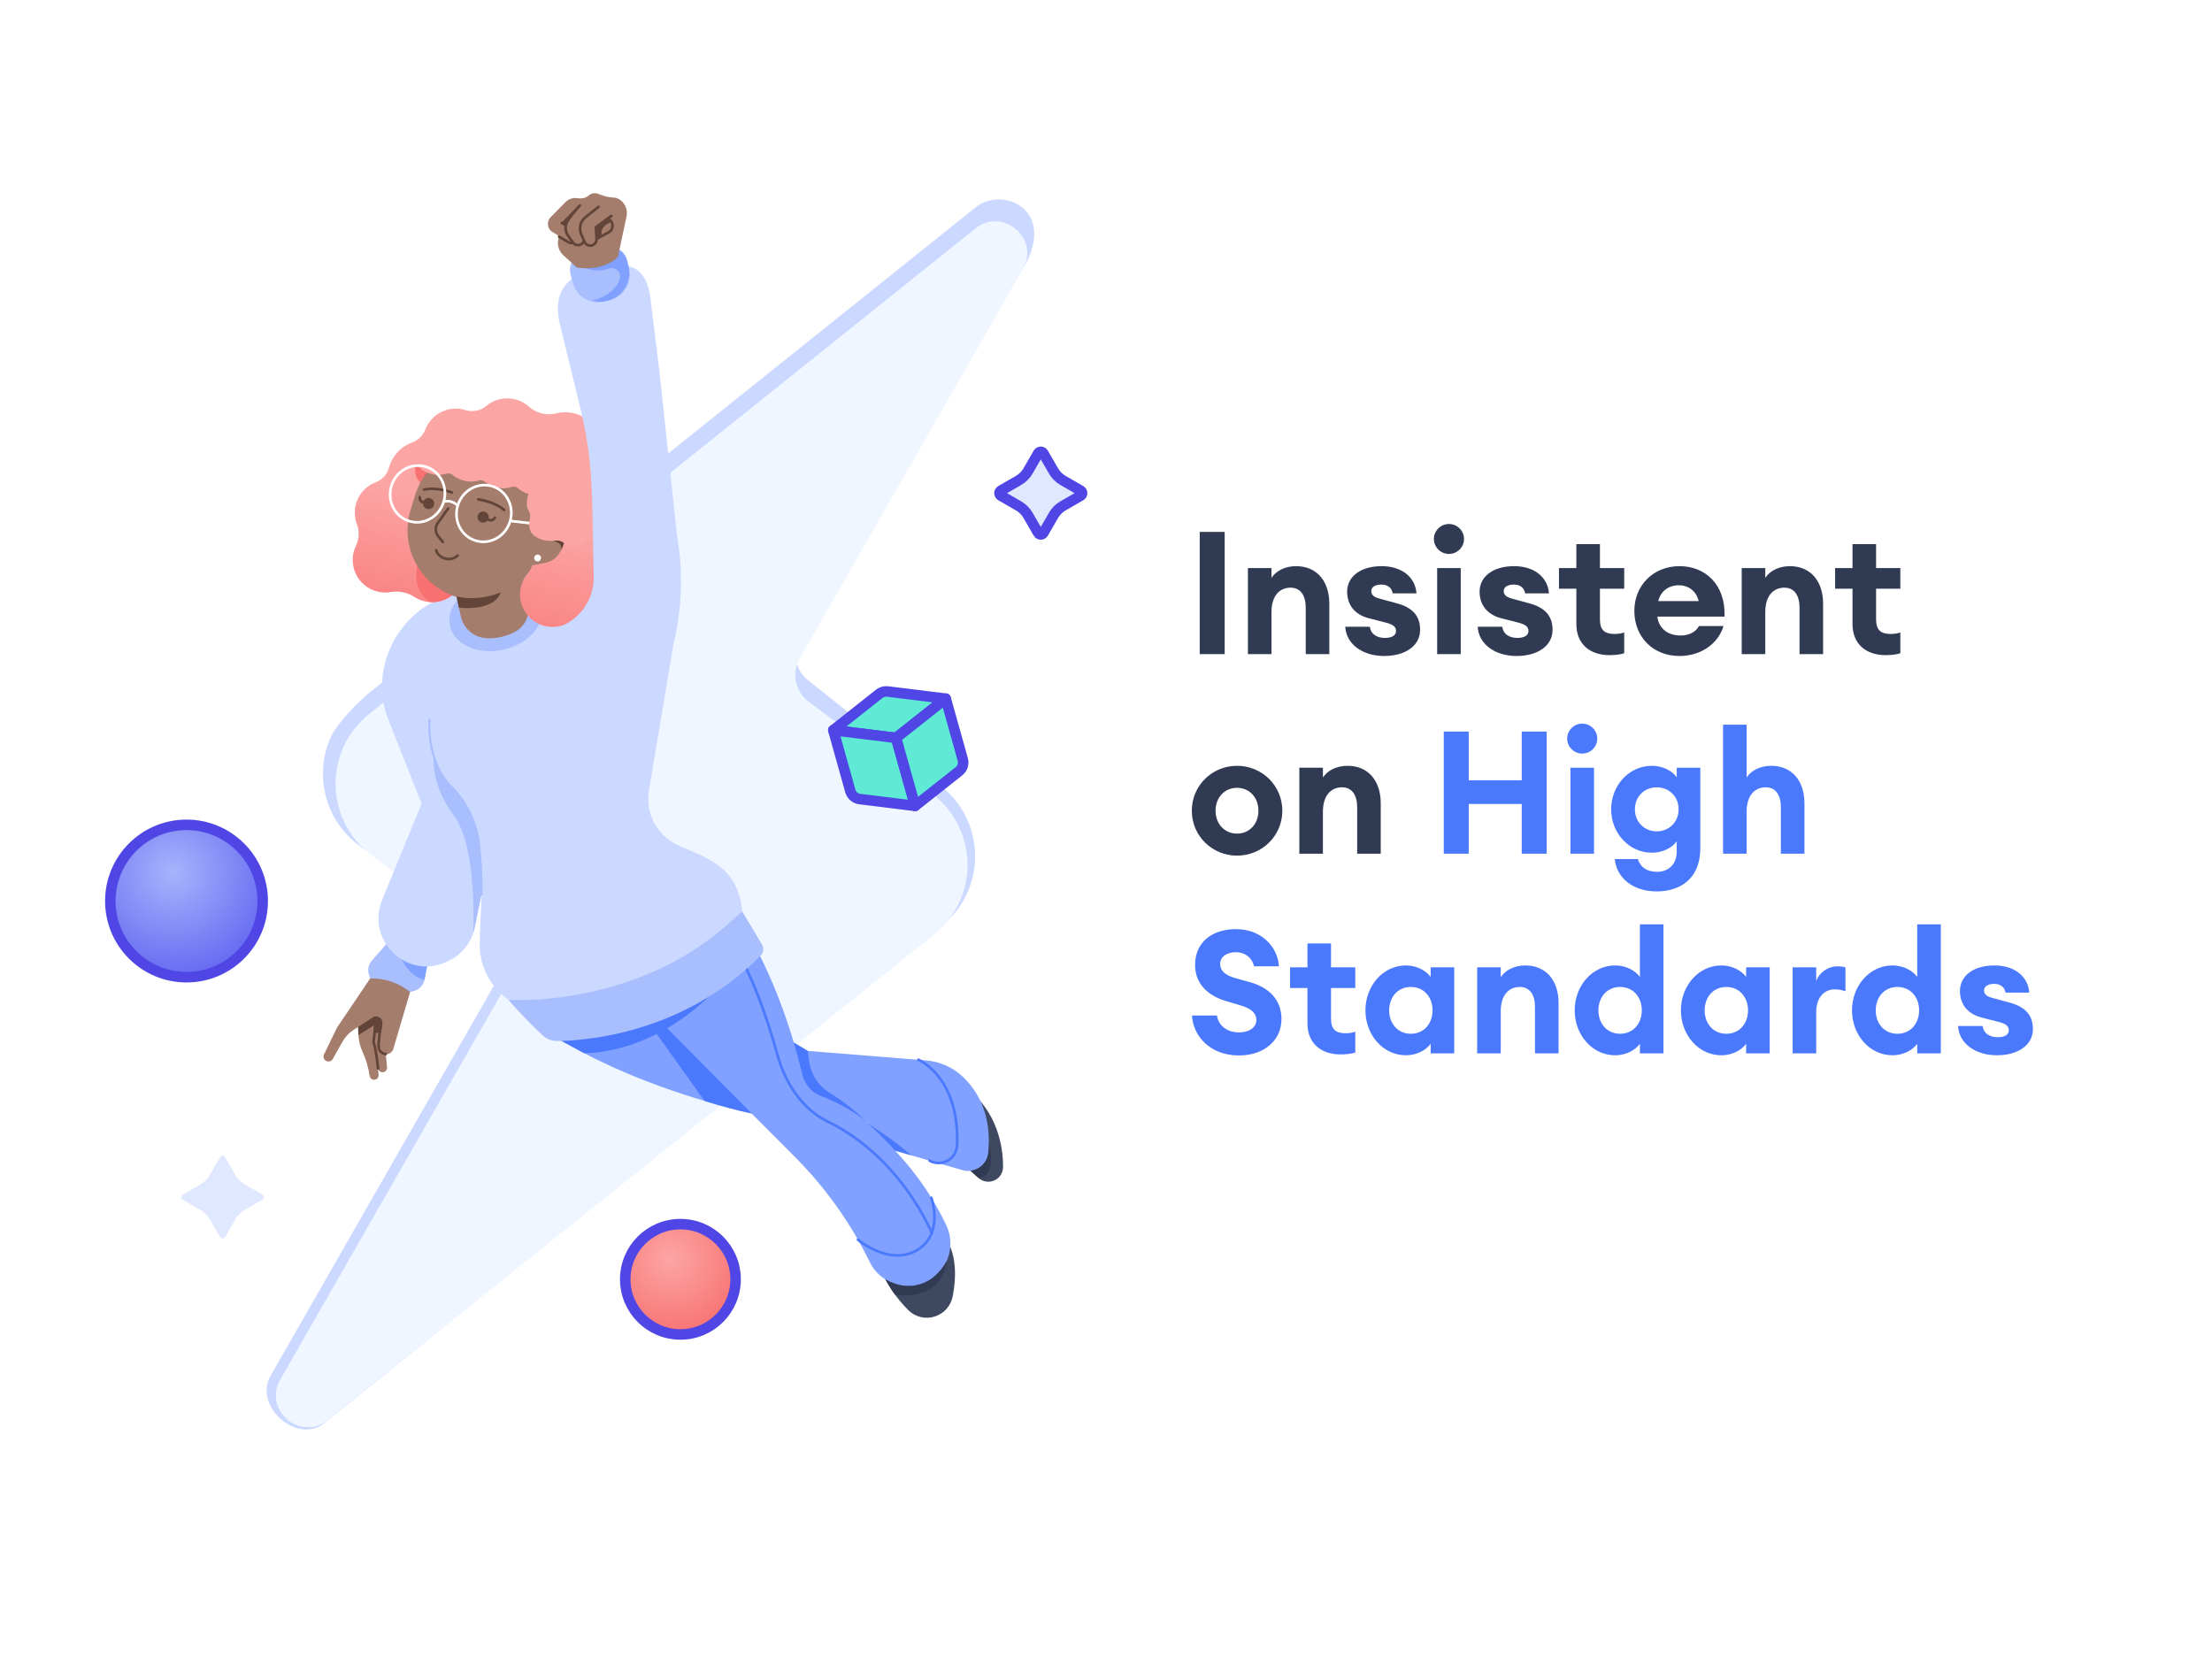 <svg width="842" height="631" viewBox="0 0 842 631" fill="none" xmlns="http://www.w3.org/2000/svg">
<path d="M51.652 425.633L54.627 421.821C56.856 418.966 59.604 416.558 62.726 414.724C72.441 409.019 70.262 394.387 59.306 391.761L45.433 388.434C22.216 382.868 7.433 360.085 11.809 336.615L13.68 326.58C17.634 305.375 36.14 290 57.711 290H68.114C87.105 290 102.5 274.605 102.5 255.614C102.5 252.552 102.091 249.503 101.284 246.55L95.829 226.586C86.002 190.624 102.528 152.67 135.549 135.365L144.54 130.653C162.045 121.479 173.916 104.281 176.286 84.661L177.273 76.493C179.795 55.613 195.439 38.712 216.063 34.587L220.585 33.683C236.392 30.521 252.599 36.81 262.137 49.806C275.619 68.175 301.399 72.221 319.86 58.864L349.037 37.755C374.849 19.08 410.743 23.757 430.907 48.422L433.819 51.984C444.571 65.136 448.14 82.747 443.356 99.047L434.701 128.538C429.354 146.756 443.013 165 462 165H682.157C736.896 165 780.629 210.565 778.384 265.258L776.15 319.677C775.763 329.103 781.512 337.7 790.372 340.941C806.064 346.682 816.5 361.612 816.5 378.321V398.539C816.5 419.228 799.728 436 779.039 436H667.5H493.927C475.606 436 457.912 442.674 444.154 454.774L441.233 457.343C430.087 467.146 422.667 480.497 420.227 495.138L419.684 498.397C416.449 517.805 403.648 534.275 385.638 542.199L363.533 551.925C349.731 557.998 333.563 553.03 325.553 540.254C316.576 525.935 297.64 521.693 283.411 530.813L278.985 533.65C267.653 540.914 253.193 541.164 241.617 534.295L238.588 532.497C224.295 524.016 206.311 524.929 192.95 534.813L184.25 541.25L105.161 604.062C95.567 611.682 82.485 613.212 71.392 608.012C54.994 600.325 48.129 580.653 56.185 564.433L64.121 548.457C73.117 530.345 70.245 508.588 56.856 493.431L53.602 489.748C37.601 471.633 36.781 444.687 51.652 425.633Z" fill="white"/>
<path d="M456.675 249H466.175V202.486H456.675V249ZM475.017 249H483.992V233.015C483.992 226.726 487.137 223.712 491.264 223.712C494.998 223.712 497.029 226.595 497.029 231.312V249H506.004V229.805C506.004 221.288 501.287 215.523 493.36 215.523C489.102 215.523 485.695 217.358 483.992 219.978V216.244H475.017V249ZM540.571 239.763C540.571 234.653 537.885 231.246 531.464 229.608L525.699 228.036C523.734 227.577 521.965 226.857 521.965 225.022C521.965 223.45 523.537 222.533 525.83 222.533C527.796 222.533 529.696 223.385 530.154 225.874H539.195C538.671 219.323 533.168 215.523 525.961 215.523C517.772 215.523 512.793 219.585 512.793 225.219C512.793 230.001 515.414 233.932 521.113 235.373L527.272 236.946C530.154 237.666 531.399 238.518 531.399 240.221C531.399 241.794 529.958 242.842 527.141 242.842C524.258 242.842 521.769 241.466 521.441 238.584H512.073C512.4 245.004 518.427 249.721 526.879 249.721C534.806 249.721 540.571 245.921 540.571 239.763ZM557.275 205.172C557.275 202.028 554.72 199.473 551.51 199.473C548.431 199.473 545.81 202.028 545.81 205.172C545.81 208.317 548.431 210.872 551.51 210.872C554.72 210.872 557.275 208.317 557.275 205.172ZM547.055 249H556.03V216.244H547.055V249ZM590.984 239.763C590.984 234.653 588.298 231.246 581.878 229.608L576.113 228.036C574.148 227.577 572.379 226.857 572.379 225.022C572.379 223.45 573.951 222.533 576.244 222.533C578.21 222.533 580.109 223.385 580.568 225.874H589.609C589.085 219.323 583.582 215.523 576.375 215.523C568.186 215.523 563.207 219.585 563.207 225.219C563.207 230.001 565.828 233.932 571.527 235.373L577.685 236.946C580.568 237.666 581.813 238.518 581.813 240.221C581.813 241.794 580.371 242.842 577.554 242.842C574.672 242.842 572.182 241.466 571.855 238.584H562.487C562.814 245.004 568.841 249.721 577.292 249.721C585.219 249.721 590.984 245.921 590.984 239.763ZM618.254 248.672V240.745C617.206 241.139 616.027 241.335 614.586 241.335C610.721 241.335 609.017 239.763 609.017 235.767V224.105H618.254V216.244H609.017V207.138H600.042V216.244H593.425V224.105H600.042V237.535C600.042 245.528 605.611 249.393 612.555 249.393C615.044 249.393 616.813 249.131 618.254 248.672ZM656.05 238.321H646.682C645.633 240.549 642.882 241.925 639.737 241.925C634.169 241.925 631.286 238.584 630.893 234.718H656.443C656.902 222.402 648.975 215.523 639.344 215.523C629.386 215.523 622.115 222.795 622.115 232.556C622.115 242.514 629.255 249.721 639.279 249.721C647.599 249.721 654.085 244.938 656.05 238.321ZM639.082 222.795C642.161 222.795 645.502 224.433 646.616 228.822H631.221C632.072 225.219 634.955 222.795 639.082 222.795ZM662.981 249H671.956V233.015C671.956 226.726 675.101 223.712 679.228 223.712C682.962 223.712 684.993 226.595 684.993 231.312V249H693.968V229.805C693.968 221.288 689.251 215.523 681.324 215.523C677.066 215.523 673.659 217.358 671.956 219.978V216.244H662.981V249ZM723.368 248.672V240.745C722.32 241.139 721.141 241.335 719.7 241.335C715.835 241.335 714.131 239.763 714.131 235.767V224.105H723.368V216.244H714.131V207.138H705.156V216.244H698.539V224.105H705.156V237.535C705.156 245.528 710.725 249.393 717.669 249.393C720.158 249.393 721.927 249.131 723.368 248.672ZM488.121 308.622C488.121 299.057 480.391 291.523 470.892 291.523C461.392 291.523 453.662 299.057 453.662 308.622C453.662 318.187 461.392 325.721 470.892 325.721C480.391 325.721 488.121 318.187 488.121 308.622ZM462.703 308.622C462.703 303.577 466.175 299.909 470.892 299.909C475.609 299.909 479.015 303.577 479.015 308.622C479.015 313.666 475.609 317.335 470.892 317.335C466.175 317.335 462.703 313.666 462.703 308.622ZM494.594 325H503.569V309.015C503.569 302.726 506.714 299.712 510.841 299.712C514.575 299.712 516.606 302.595 516.606 307.312V325H525.581V305.805C525.581 297.288 520.864 291.523 512.937 291.523C508.679 291.523 505.272 293.358 503.569 295.978V292.244H494.594V325Z" fill="#313A53"/>
<path d="M549.57 325H559.069V306.067H579.247V325H588.746V278.486H579.247V297.026H559.069V278.486H549.57V325ZM608.008 281.172C608.008 278.028 605.453 275.473 602.243 275.473C599.164 275.473 596.544 278.028 596.544 281.172C596.544 284.317 599.164 286.872 602.243 286.872C605.453 286.872 608.008 284.317 608.008 281.172ZM597.788 325H606.764V292.244H597.788V325ZM614.661 327.031C615.317 334.041 621.409 339.347 630.646 339.347C639.163 339.347 647.221 334.827 647.221 322.969V292.244H638.246V295.913C636.543 293.423 632.939 291.523 628.747 291.523C620.23 291.523 613.286 298.861 613.286 308.098C613.286 317.27 620.23 324.607 628.747 324.607C632.939 324.607 636.543 322.707 638.246 320.283V324.148C638.246 329.324 634.774 331.879 630.843 331.879C627.109 331.879 624.554 330.372 623.44 327.031H614.661ZM638.967 308.098C638.967 313.077 635.167 316.483 630.646 316.483C626.126 316.483 622.326 313.077 622.326 308.098C622.326 303.053 626.126 299.712 630.646 299.712C635.167 299.712 638.967 303.053 638.967 308.098ZM655.879 325H664.855V309.015C664.855 302.726 667.999 299.712 672.127 299.712C675.861 299.712 677.892 302.595 677.892 307.312V325H686.867V305.805C686.867 297.288 682.15 291.523 674.223 291.523C669.965 291.523 666.558 293.358 664.855 295.978V275.866H655.879V325ZM453.727 386.587C454.12 394.252 460.475 401.786 471.612 401.786C481.374 401.786 487.794 395.89 487.794 387.963C487.794 380.757 483.273 375.974 475.74 373.878L470.302 372.371C466.502 371.257 464.406 369.685 464.471 366.803C464.537 364.051 467.157 362.479 470.499 362.479C473.25 362.479 476.329 363.92 477.377 367.851H486.811C486.484 360.906 480.522 353.7 470.499 353.7C461.196 353.7 454.841 358.876 454.907 367.458C454.972 374.533 459.755 379.119 467.092 381.215L472.005 382.657C476.46 383.901 478.229 385.801 478.229 388.291C478.229 391.239 475.412 393.007 471.612 393.007C467.485 393.007 463.882 390.78 463.227 386.587H453.727ZM515.891 400.672V392.745C514.843 393.139 513.664 393.335 512.223 393.335C508.358 393.335 506.654 391.763 506.654 387.767V376.105H515.891V368.244H506.654V359.138H497.679V368.244H491.062V376.105H497.679V389.535C497.679 397.528 503.248 401.393 510.192 401.393C512.681 401.393 514.45 401.131 515.891 400.672ZM519.752 384.622C519.752 393.925 526.434 401.721 535.147 401.721C539.667 401.721 543.139 399.428 544.581 397.331V401H553.556V368.244H544.581V371.913C543.139 369.816 539.667 367.523 535.147 367.523C526.434 367.523 519.752 375.319 519.752 384.622ZM545.301 384.622C545.301 389.732 541.96 393.532 537.047 393.532C532.133 393.532 528.792 389.732 528.792 384.622C528.792 379.512 532.133 375.712 537.047 375.712C541.96 375.712 545.301 379.512 545.301 384.622ZM562.281 401H571.257V385.015C571.257 378.726 574.401 375.712 578.528 375.712C582.263 375.712 584.293 378.595 584.293 383.312V401H593.269V381.805C593.269 373.288 588.552 367.523 580.625 367.523C576.366 367.523 572.96 369.358 571.257 371.978V368.244H562.281V401ZM599.403 384.622C599.403 393.925 606.085 401.721 614.798 401.721C619.318 401.721 622.791 399.428 624.232 397.331V401H633.207V351.866H624.232V371.913C622.791 369.816 619.318 367.523 614.798 367.523C606.085 367.523 599.403 375.319 599.403 384.622ZM624.953 384.622C624.953 389.732 621.611 393.532 616.698 393.532C611.785 393.532 608.443 389.732 608.443 384.622C608.443 379.512 611.785 375.712 616.698 375.712C621.611 375.712 624.953 379.512 624.953 384.622ZM639.836 384.622C639.836 393.925 646.518 401.721 655.232 401.721C659.752 401.721 663.224 399.428 664.665 397.331V401H673.64V368.244H664.665V371.913C663.224 369.816 659.752 367.523 655.232 367.523C646.518 367.523 639.836 375.319 639.836 384.622ZM665.386 384.622C665.386 389.732 662.045 393.532 657.131 393.532C652.218 393.532 648.877 389.732 648.877 384.622C648.877 379.512 652.218 375.712 657.131 375.712C662.045 375.712 665.386 379.512 665.386 384.622ZM682.366 401H691.341V385.343C691.341 379.971 694.158 376.629 698.416 376.629C699.858 376.629 701.102 376.891 702.478 377.35V368.244C701.364 367.916 700.382 367.851 699.465 367.851C695.796 367.851 692.455 370.275 691.341 373.485V368.244H682.366V401ZM704.965 384.622C704.965 393.925 711.647 401.721 720.36 401.721C724.88 401.721 728.352 399.428 729.794 397.331V401H738.769V351.866H729.794V371.913C728.352 369.816 724.88 367.523 720.36 367.523C711.647 367.523 704.965 375.319 704.965 384.622ZM730.514 384.622C730.514 389.732 727.173 393.532 722.26 393.532C717.346 393.532 714.005 389.732 714.005 384.622C714.005 379.512 717.346 375.712 722.26 375.712C727.173 375.712 730.514 379.512 730.514 384.622ZM773.83 391.763C773.83 386.653 771.144 383.246 764.724 381.608L758.959 380.036C756.994 379.577 755.225 378.857 755.225 377.022C755.225 375.45 756.797 374.533 759.09 374.533C761.055 374.533 762.955 375.385 763.414 377.874H772.455C771.93 371.323 766.427 367.523 759.221 367.523C751.032 367.523 746.053 371.585 746.053 377.219C746.053 382.001 748.674 385.932 754.373 387.373L760.531 388.946C763.414 389.666 764.659 390.518 764.659 392.221C764.659 393.794 763.217 394.842 760.4 394.842C757.518 394.842 755.028 393.466 754.701 390.584H745.332C745.66 397.004 751.687 401.721 760.138 401.721C768.065 401.721 773.83 397.921 773.83 391.763Z" fill="#4B79FE"/>
<g filter="url(#filter0_i_234_423)">
<path d="M191.633 368.875L103 523.715C96.366 535.333 113.113 550.051 123.5 541.715L358.451 352.455C362.502 349.21 365.754 345.079 367.959 340.38C370.164 335.682 371.263 330.541 371.171 325.351C371.079 320.162 369.799 315.063 367.429 310.445C365.059 305.828 361.663 301.815 357.5 298.715L307.833 259.131C305.35 257.283 303.631 254.589 303 251.56C302.368 248.53 302.868 245.374 304.406 242.688L390 101.215C402 79.715 381.715 70.648 371.293 78.99L140.46 263.828C136.409 267.074 128.352 275.415 126.146 280.114C123.94 284.812 122.84 289.954 122.931 295.144C123.022 300.334 124.301 305.434 126.67 310.052C129.039 314.671 132.435 318.685 136.597 321.787L160 339.215L188 312.715C190.484 314.562 192.411 356.973 193.042 360.003C193.674 363.033 193.173 366.189 191.633 368.875Z" fill="#CBD8FF"/>
</g>
<g filter="url(#filter1_i_234_423)">
<path d="M191.633 376.875L106.703 525.136C100.069 536.754 114.358 548.918 124.745 540.582L355.579 355.735C359.63 352.49 362.882 348.359 365.087 343.66C367.293 338.962 368.391 333.821 368.299 328.631C368.208 323.442 366.928 318.343 364.558 313.725C362.188 309.107 358.791 305.095 354.628 301.995L307.833 267.131C305.35 265.283 303.631 262.589 303 259.56C302.368 256.53 302.868 253.374 304.406 250.689L389.336 102.427C395.975 90.852 381.715 78.648 371.293 86.99L140.46 271.828C136.409 275.074 133.156 279.205 130.95 283.903C128.744 288.602 127.644 293.744 127.735 298.934C127.826 304.124 129.105 309.224 131.475 313.842C133.844 318.461 137.239 322.475 141.402 325.576L164.804 343.005L188 320.715C190.484 322.562 192.411 364.973 193.042 368.003C193.674 371.033 193.173 374.189 191.633 376.875Z" fill="#EFF6FF"/>
</g>
<path d="M136.321 390.922L136.447 394.028C136.55 396.315 137.113 398.557 138.102 400.621C139.386 403.469 140.261 406.482 140.703 409.574C140.742 409.829 140.836 410.072 140.981 410.285C141.125 410.498 141.316 410.676 141.538 410.807C141.76 410.937 142.009 411.015 142.266 411.037C142.522 411.058 142.781 411.022 143.021 410.931C143.367 410.799 143.661 410.558 143.859 410.246C144.058 409.933 144.15 409.565 144.122 409.196C143.933 406.607 143.377 400.653 142.191 396.684L143.202 385.272L136.321 390.922Z" fill="#A47D6C"/>
<path d="M139.534 388.063L139.66 391.169C139.763 393.455 140.326 395.698 141.315 397.762C142.599 400.609 143.474 403.623 143.916 406.715C143.954 406.969 144.049 407.211 144.193 407.424C144.337 407.636 144.526 407.814 144.748 407.944C144.969 408.074 145.217 408.154 145.473 408.176C145.729 408.198 145.986 408.163 146.227 408.073C146.574 407.941 146.869 407.701 147.068 407.388C147.268 407.075 147.361 406.707 147.335 406.337C147.138 403.75 146.589 397.794 145.405 393.832L146.408 382.422L139.534 388.063Z" fill="#A47D6C"/>
<path d="M140.923 372.452L128.434 390.973C128.312 391.157 128.202 391.35 128.104 391.548L123.336 401.382C123.227 401.607 123.164 401.852 123.151 402.102C123.137 402.352 123.173 402.602 123.257 402.838C123.34 403.073 123.469 403.29 123.637 403.476C123.804 403.662 124.007 403.813 124.233 403.92C124.667 404.122 125.162 404.153 125.617 404.006C126.073 403.859 126.456 403.545 126.69 403.128L130.362 396.547C131.415 394.664 132.923 393.076 134.75 391.929L142.115 387.292C142.412 387.101 142.756 386.998 143.109 386.995C143.461 386.992 143.807 387.089 144.107 387.275C144.407 387.46 144.648 387.727 144.802 388.043C144.957 388.36 145.018 388.714 144.98 389.065L144.181 398.224C144.144 398.652 144.205 399.083 144.359 399.484C144.513 399.885 144.755 400.247 145.069 400.541C145.382 400.835 145.758 401.054 146.168 401.181C146.579 401.309 147.013 401.342 147.438 401.278C147.969 401.194 148.466 400.961 148.87 400.607C149.275 400.252 149.572 399.791 149.726 399.276L156.109 377.643L154.079 371.348L140.923 372.452Z" fill="#A47D6C"/>
<path d="M149.355 356.767L141.545 365.666C140.91 366.38 140.474 367.249 140.28 368.185C140.086 369.12 140.141 370.091 140.438 370.999L140.932 372.49C146.438 372.313 151.823 374.136 156.089 377.624L157.6 377.222C158.593 376.961 159.493 376.426 160.196 375.677C160.9 374.928 161.378 373.997 161.576 372.989L162.655 367.566L149.355 356.767Z" fill="#A9BEFD"/>
<path d="M162.613 367.559C157.889 366.621 153.729 363.85 151.043 359.852C151.043 359.852 152.982 370.788 161.541 373.013L162.613 367.559Z" fill="#80A1FF"/>
<path d="M136.321 390.922L142.056 387.201C143.525 386.241 145.834 387.663 145.565 389.401L145.02 392.909L142.555 393.335L142.751 390.095L136.415 394.027L136.321 390.922Z" fill="#624439"/>
<path d="M143.916 406.715C143.916 406.715 143.144 399.113 142.171 396.704C142.583 394.014 142.791 391.296 142.795 388.574" stroke="#624439" stroke-miterlimit="10" stroke-linecap="round"/>
<path d="M146.828 401.267C146.828 401.267 144.509 401.046 144.185 398.934C143.86 396.823 145.019 390.231 145.019 390.231" stroke="#624439" stroke-miterlimit="10" stroke-linecap="round"/>
<path d="M367.999 444.401L372.445 448.402C373.251 449.131 374.251 449.61 375.325 449.781C376.398 449.951 377.497 449.806 378.49 449.364C379.482 448.921 380.324 448.2 380.914 447.287C381.504 446.375 381.816 445.31 381.813 444.224C381.805 435.616 379.428 423.737 368.557 414.543L367.999 444.401Z" fill="#3F4861"/>
<path d="M200.289 362.367L199.723 386.95C218.268 400.577 251.277 418.066 306.48 428.137L366.364 445.445C367.438 445.758 368.567 445.833 369.673 445.663C370.779 445.494 371.835 445.084 372.765 444.464C373.696 443.843 374.48 443.027 375.062 442.071C375.644 441.115 376.01 440.044 376.134 438.932C376.98 430.906 376.129 418.949 366.431 409.819C362.597 406.239 357.659 404.071 352.428 403.674L307.466 400.057L231.703 355.039L200.289 362.367Z" fill="#80A1FF"/>
<path d="M334.515 481.66C337.091 488.126 340.967 493.995 345.904 498.902C347.204 500.133 348.811 500.993 350.556 501.392C352.302 501.791 354.122 501.715 355.829 501.173C357.535 500.63 359.064 499.639 360.258 498.305C361.452 496.971 362.266 495.341 362.617 493.585C364.263 485.232 364.348 474.63 357.091 467.86L334.515 481.66Z" fill="#3F4861"/>
<path d="M267.847 333.227C267.847 333.227 291.807 353.282 305.413 408.89C305.918 410.941 306.867 412.856 308.193 414.5C309.518 416.144 311.188 417.478 313.086 418.407C316.381 420.03 320.25 421.935 322.556 423.159C326.311 425.129 347.086 438.717 360.29 466.586C361.203 468.549 361.711 470.675 361.785 472.837C361.858 475 361.495 477.156 360.718 479.175C359.94 481.195 358.764 483.038 357.26 484.593C355.755 486.148 353.952 487.385 351.959 488.228C348.145 489.856 343.852 489.957 339.966 488.509C336.079 487.062 332.898 484.177 331.078 480.451C323.843 465.611 314.204 452.071 302.549 440.378L222.566 360.127" fill="#80A1FF"/>
<path d="M340.675 492.857C340.675 492.857 357.856 496.35 360.336 480.021C360.336 480.021 352.801 495.567 337.034 487.049C338.113 489.066 339.33 491.007 340.675 492.857Z" fill="#313A53"/>
<path d="M372.442 448.387C372.442 448.387 379.676 448.863 376.387 434.816C376.387 434.816 378.139 444.09 369.468 445.711L372.442 448.387Z" fill="#313A53"/>
<path d="M326.587 471.927C326.587 471.927 338.48 482.065 348.992 475.95C359.504 469.835 354.521 455.975 354.521 455.975" stroke="#4B79FE" stroke-miterlimit="10" stroke-linecap="round"/>
<path d="M349.593 403.429C349.593 403.429 365.323 409.869 364.304 436.006C364.252 437.209 363.892 438.377 363.258 439.4C362.624 440.424 361.739 441.267 360.686 441.85C359.633 442.432 358.448 442.735 357.244 442.729C356.041 442.722 354.859 442.407 353.813 441.813V441.813" stroke="#4B79FE" stroke-miterlimit="10" stroke-linecap="round"/>
<path d="M222.299 400.881C222.299 400.881 247.175 402.199 271.723 377.585L208.279 393.341C208.279 393.341 217.23 398.166 222.299 400.881Z" fill="#4B79FE"/>
<path d="M268.13 419.032L234.228 371.515L286.13 423.897C280.445 422.681 274.829 421.194 269.282 419.437L268.13 419.032Z" fill="#4B79FE"/>
<path d="M307.466 400.057L307.967 403.816C308.295 406.35 309.191 408.778 310.588 410.917C311.985 413.056 313.847 414.853 316.035 416.172C320.962 419.172 325.504 422.763 329.56 426.866C329.56 426.866 323.576 421.425 312.509 417.229C310.773 416.569 309.225 415.494 308 414.097C306.776 412.701 305.912 411.026 305.485 409.218L302.186 396.884L307.466 400.057Z" fill="#4B79FE"/>
<path d="M354.68 469.337C354.68 469.337 343.115 440.63 315.051 426.938C305.154 422.096 298.838 412.091 295.899 401.446C292.017 387.537 285.974 369.519 277.814 357.911" stroke="#4B79FE" stroke-miterlimit="10" stroke-linecap="round"/>
<path d="M193.57 380.659C197.686 385.432 202.066 389.971 206.688 394.255C208.151 395.584 210.063 396.31 212.039 396.285C222.889 396.187 260.017 393.537 289.496 363.826C290.051 363.273 290.407 362.551 290.506 361.774C290.606 360.997 290.444 360.209 290.046 359.534L282.499 346.928L193.57 380.659Z" fill="#A9BEFD"/>
<path d="M165.173 228.959C149.088 237.265 141.1 256.962 147.781 273.802L160.473 305.956L145.456 342.598C139.244 357.759 154.628 372.946 169.612 366.335L170.419 365.967C173.048 364.768 175.356 362.965 177.155 360.704C178.954 358.443 180.192 355.788 180.77 352.957L183.297 340.511L182.596 358.506C182.426 362.824 183.345 367.115 185.268 370.985C187.191 374.855 190.056 378.18 193.6 380.653C193.6 380.653 239.94 383.698 275.466 353.195L282.55 346.941C280.809 330.43 270.643 327.213 258.468 321.933C254.423 320.194 251.092 317.13 249.02 313.245C246.949 309.36 246.262 304.886 247.073 300.559L256.343 245.274C256.343 245.274 186.257 204.99 165.173 228.959Z" fill="#CBD8FF"/>
<path d="M191.519 247.343C201.135 245.244 207.671 237.769 206.117 230.648C204.563 223.526 195.507 219.454 185.891 221.552C176.274 223.651 169.738 231.125 171.292 238.247C172.847 245.369 181.902 249.441 191.519 247.343Z" fill="#A9BEFD"/>
<path d="M173.704 226.842L175.384 234.541C175.871 236.851 177.113 238.934 178.916 240.46C180.718 241.986 182.977 242.869 185.336 242.968C189.124 243.111 192.881 242.231 196.211 240.419C198.063 239.37 199.528 237.752 200.387 235.805C201.247 233.858 201.455 231.685 200.982 229.61L198.917 220.148L173.704 226.842Z" fill="#A47D6C"/>
<path d="M200.95 218.178C199.137 220.278 198.082 222.926 197.952 225.697C197.823 228.468 198.627 231.202 200.235 233.462C201.844 235.722 204.164 237.377 206.825 238.163C209.485 238.948 212.332 238.818 214.91 237.793C216.546 237.139 218.338 236.981 220.063 237.338C221.789 237.695 223.371 238.551 224.613 239.801C226.424 241.622 228.757 242.836 231.288 243.273C233.82 243.711 236.424 243.352 238.742 242.245C241.06 241.137 242.977 239.337 244.228 237.093C245.478 234.849 246 232.272 245.722 229.719C245.498 228.038 245.669 226.329 246.219 224.726C246.77 223.123 247.685 221.67 248.894 220.481C250.095 219.344 251.057 217.978 251.721 216.463C252.386 214.948 252.74 213.316 252.764 211.662C252.788 210.008 252.48 208.366 251.858 206.833C251.237 205.3 250.315 203.907 249.146 202.736C247.944 201.574 247.095 200.096 246.695 198.472C246.296 196.848 246.362 195.145 246.887 193.557C246.937 193.418 246.981 193.289 247.017 193.161C248.097 189.6 247.746 185.758 246.04 182.452C244.333 179.145 241.405 176.634 237.876 175.452C237.395 175.301 236.906 175.176 236.411 175.076C236.411 175.076 236.158 175.011 235.718 174.939C234.051 174.655 232.506 173.879 231.284 172.71C230.061 171.54 229.217 170.032 228.859 168.379C228.514 166.331 227.706 164.39 226.495 162.703C225.285 161.017 223.705 159.629 221.875 158.648C218.747 156.951 215.094 156.498 211.646 157.379C209.817 157.815 207.909 157.798 206.088 157.327C204.267 156.856 202.589 155.947 201.201 154.678C198.977 152.741 196.135 151.663 193.186 151.636C190.237 151.61 187.376 152.638 185.118 154.535C184.009 155.448 182.687 156.068 181.276 156.338C179.864 156.609 178.408 156.521 177.039 156.082C174.035 155.175 170.799 155.442 167.985 156.831C165.172 158.22 162.991 160.626 161.885 163.562C161.437 164.694 160.753 165.716 159.877 166.561C159.001 167.406 157.954 168.053 156.806 168.459C154.72 169.23 152.845 170.483 151.335 172.116C149.824 173.748 148.72 175.714 148.113 177.854L147.992 178.288C147.632 179.499 146.992 180.609 146.125 181.529C145.259 182.448 144.188 183.151 143 183.582C141.476 184.165 140.082 185.044 138.898 186.168C137.715 187.293 136.766 188.64 136.106 190.132C135.445 191.625 135.087 193.234 135.051 194.866C135.015 196.498 135.303 198.12 135.897 199.64C136.388 200.975 136.6 202.396 136.52 203.815C136.441 205.235 136.072 206.623 135.436 207.895C134.47 209.952 134.089 212.235 134.334 214.495C134.578 216.755 135.44 218.903 136.823 220.707C138.207 222.51 140.06 223.898 142.179 224.718C144.299 225.539 146.603 225.762 148.84 225.361C151.969 224.855 155.173 225.545 157.815 227.295C159.399 228.308 161.193 228.946 163.061 229.162C164.928 229.379 166.82 229.167 168.594 228.544C170.367 227.92 171.975 226.901 173.297 225.564C174.618 224.226 175.617 222.606 176.219 220.825L200.95 218.178ZM159.814 195.756L159.781 195.827C159.795 195.805 159.806 195.781 159.814 195.756Z" fill="url(#paint0_linear_234_423)"/>
<path d="M176.256 220.809L176.944 220.739L177.202 218.772C177.202 218.772 173.896 179.813 159.183 175.063C159.183 175.063 155.658 180.084 160.778 184.571L159.333 213.847C159.333 213.847 155.479 223.657 163.748 229.206C166.465 229.372 169.162 228.64 171.422 227.123C173.682 225.605 175.381 223.387 176.256 220.809Z" fill="#F87171"/>
<path d="M200.949 218.178C201.747 217.255 202.317 216.157 202.614 214.973C202.911 213.79 202.927 212.553 202.659 211.362C202.151 208.956 202.527 206.447 203.717 204.295C204.908 202.142 206.834 200.491 209.143 199.643C209.573 194.647 208.598 189.63 206.326 185.158L168.659 177.391L166.4 176.086C162.38 179.325 159.435 183.704 157.951 188.649L156.483 193.533C154.668 199.001 154.682 204.911 156.52 210.371C158.359 215.83 161.923 220.544 166.676 223.8C171.428 227.057 177.11 228.679 182.866 228.423C188.621 228.167 194.137 226.046 198.581 222.38C199.085 220.836 199.89 219.408 200.949 218.178Z" fill="#A47D6C"/>
<path d="M163.605 193.754C164.751 193.504 165.478 192.372 165.228 191.226C164.978 190.079 163.846 189.353 162.699 189.603C161.553 189.853 160.827 190.985 161.077 192.131C161.327 193.278 162.459 194.004 163.605 193.754Z" fill="#624439"/>
<path d="M184.361 198.905C185.508 198.654 186.234 197.522 185.984 196.376C185.734 195.23 184.602 194.504 183.456 194.754C182.309 195.004 181.583 196.136 181.833 197.282C182.083 198.428 183.215 199.155 184.361 198.905Z" fill="#624439"/>
<path d="M170.596 193.555L166.643 199.102C166.123 199.839 165.857 200.724 165.883 201.625C165.91 202.525 166.228 203.393 166.79 204.098L168.559 206.31" stroke="#624539" stroke-miterlimit="10" stroke-linecap="round"/>
<path d="M174.216 211.462C173.606 212.039 172.86 212.451 172.047 212.661C171.235 212.87 170.382 212.87 169.57 212.66C167.313 212.097 166.163 210.382 166.051 209.431" stroke="#624539" stroke-miterlimit="10" stroke-linecap="round"/>
<path d="M161.447 186.391C161.447 186.391 165.42 185.148 171.998 187.486" stroke="#624539" stroke-miterlimit="10" stroke-linecap="round"/>
<path d="M191.869 194.149C191.869 194.149 188.964 191.169 182.066 190.109" stroke="#624439" stroke-miterlimit="10" stroke-linecap="round"/>
<path d="M215.251 204.85C213.861 210.165 211.796 213.301 207.826 214.16C199.204 216.041 200.959 215.658 201.796 210.08C202.721 203.843 202.405 200.89 205.762 197.592C210.376 193.06 216.759 199.125 215.251 204.85Z" fill="#A47D6C"/>
<path d="M161.465 191.311L161.115 191.244C160.899 191.199 160.694 191.112 160.511 190.988C160.329 190.864 160.172 190.706 160.051 190.521C159.93 190.337 159.846 190.13 159.805 189.914C159.764 189.697 159.766 189.474 159.81 189.258" stroke="#624539" stroke-miterlimit="10" stroke-linecap="round"/>
<path d="M185.8 197.767L186.137 197.918C186.337 198.009 186.553 198.059 186.773 198.067C186.993 198.074 187.212 198.038 187.418 197.96C187.624 197.883 187.812 197.765 187.973 197.614C188.133 197.464 188.262 197.283 188.352 197.082" stroke="#624539" stroke-miterlimit="10" stroke-linecap="round"/>
<path d="M168.887 190.923C169.825 190.689 170.808 190.709 171.737 190.979C172.665 191.25 173.505 191.762 174.171 192.463" stroke="white" stroke-miterlimit="10"/>
<path d="M194.149 198.295L206.081 199.68" stroke="white" stroke-miterlimit="10"/>
<path d="M218.896 199.21C221.945 199.592 224.176 201.863 223.87 204.271C223.564 206.68 220.846 208.328 217.797 207.947C216.675 207.816 215.606 207.397 214.694 206.729C214.226 206.362 213.689 206.092 213.115 205.935C212.542 205.777 211.942 205.735 211.352 205.812C210.328 205.967 209.287 205.979 208.259 205.848C205.652 205.513 203.48 204.388 202.378 202.966C202.338 202.921 202.301 202.873 202.267 202.823C202.233 202.781 202.202 202.737 202.174 202.691C202.151 202.584 202.051 202.494 201.997 202.394L201.969 202.264C201.942 202.142 201.862 202.032 201.813 201.915C201.33 200.453 201.301 198.879 201.731 197.4C201.847 196.888 201.86 196.359 201.771 195.842C201.681 195.325 201.491 194.831 201.21 194.388C200.312 192.913 200.275 190.508 201.179 188.056C199.748 187.664 198.428 186.945 197.323 185.956C196.96 185.621 196.511 185.392 196.026 185.296C195.54 185.2 195.038 185.241 194.575 185.413C192.865 185.965 191.038 186.046 189.286 185.647C187.588 185.322 186.001 184.567 184.675 183.456C184.337 183.16 183.928 182.956 183.488 182.863C183.047 182.771 182.591 182.792 182.161 182.926C180.491 183.386 178.734 183.441 177.038 183.085C175.342 182.729 173.756 181.974 172.411 180.881C172.063 180.57 171.639 180.356 171.182 180.262C170.724 180.168 170.25 180.197 169.808 180.346C168.133 180.847 166.358 180.909 164.652 180.528C160.725 179.714 157.938 177.125 158.434 174.746C158.425 174.724 158.42 174.701 158.419 174.678C158.729 172.764 160.625 170.647 163.396 169.387C167.029 167.723 170.819 168.167 171.831 170.384C172.348 171.51 172.04 172.88 171.131 174.174C171.525 174.533 171.868 174.946 172.149 175.398C173.635 174.331 176.143 173.919 178.812 174.464C181.481 175.009 183.52 176.33 184.501 177.859C185.997 176.837 188.447 176.454 191.059 176.995C193.888 177.577 196.12 179.088 196.969 180.781C198.406 179.565 201.06 179.089 203.913 179.634C206.766 180.178 209.115 181.824 209.896 183.572C210.873 185.189 210.847 187.929 209.644 190.621L219.528 193.604L218.896 199.21Z" fill="#FCA5A5"/>
<path d="M168.918 190.945C170.595 185.202 167.483 179.241 161.969 177.631C156.454 176.02 150.623 179.37 148.946 185.113C147.269 190.855 150.381 196.816 155.895 198.427C161.41 200.037 167.24 196.687 168.918 190.945Z" stroke="white" stroke-miterlimit="10"/>
<path d="M194.183 198.374C195.86 192.631 192.749 186.67 187.234 185.06C181.719 183.449 175.889 186.799 174.212 192.542C172.535 198.284 175.646 204.245 181.161 205.856C186.676 207.466 192.506 204.116 194.183 198.374Z" stroke="white" stroke-miterlimit="10"/>
<path d="M204.92 213.699C205.628 213.544 206.077 212.845 205.922 212.137C205.768 211.429 205.068 210.98 204.36 211.135C203.653 211.289 203.204 211.989 203.358 212.696C203.513 213.404 204.212 213.853 204.92 213.699Z" fill="white"/>
<path d="M210.502 205.91C210.502 205.91 214.277 206.357 213.595 209.423C214.03 208.555 214.397 207.654 214.694 206.73C214.05 206.241 213.293 205.922 212.494 205.803C212.114 205.765 211.731 205.768 211.352 205.812C211.071 205.862 210.788 205.895 210.502 205.91Z" fill="#624439"/>
<path d="M173.757 227.086C179.369 228.274 185.21 227.727 190.505 225.517C190.505 225.517 189.421 232.492 174.691 231.366L173.757 227.086Z" fill="#624439"/>
<path d="M163.492 274.002C163.492 274.002 162.099 289.598 171.639 299.322C177.281 304.92 180.975 312.181 182.178 320.036C183.048 326.819 183.41 333.658 183.262 340.495" stroke="#A9BEFD" stroke-width="0.781" stroke-miterlimit="10" stroke-linecap="round"/>
<path d="M165.099 288.328C165.099 288.328 163.924 298.84 172.826 310.55C181.729 322.26 180.163 355.16 180.163 355.16L183.21 340.842L183.241 333.953L182.584 323.249L181.419 316.189L179.066 309.804L176.088 304.69L173.14 301.073L169.379 297.465L166.785 292.612L165.099 288.328Z" fill="#A9BEFD"/>
<path d="M340.717 438.028C337.448 434.366 333.962 430.904 330.277 427.661C330.277 427.661 340.001 433.724 346.923 439.799L340.717 438.028Z" fill="#4B79FE"/>
<path d="M236.652 101.562C233.686 98.485 234.4 96.154 227.929 96.208C225.26 97.743 222.841 99.678 220.756 101.946L220.884 104.108C215.186 107.078 210.114 112.262 213.346 124.29L221.043 155.896C224.404 170.238 225.162 179.937 225.505 194.658L225.989 218.853C226.18 222.741 225.237 226.601 223.274 229.963C221.311 233.325 218.413 236.044 214.933 237.788L231.801 254.683L256.313 245.249C259.631 231.803 260.117 217.814 257.74 204.17L250.999 141.261L247.629 113.955C246.797 105.232 242.252 100.34 236.652 101.562Z" fill="#CBD8FF"/>
<path d="M221.81 96.454L230.715 94.143C232.375 93.712 234.138 93.959 235.617 94.828C237.095 95.697 238.168 97.118 238.599 98.778L239.442 102.028C240.111 104.588 239.738 107.309 238.404 109.594C237.07 111.879 234.885 113.542 232.327 114.219L230.211 114.768C227.644 115.434 224.919 115.054 222.633 113.71C220.348 112.366 218.689 110.17 218.023 107.604L217.18 104.353C216.964 103.531 216.913 102.673 217.029 101.831C217.145 100.988 217.426 100.177 217.856 99.443C218.286 98.71 218.857 98.068 219.535 97.555C220.214 97.042 220.987 96.668 221.81 96.454Z" fill="#A9BEFD"/>
<path d="M239.162 101.015L238.768 99.502C238.302 97.709 237.159 96.165 235.58 95.197C234 94.228 232.106 93.91 230.297 94.308L223.051 102.132C225.821 103.222 228.896 103.251 231.686 102.215C232.256 102.007 232.873 101.964 233.467 102.09C234.06 102.216 234.606 102.507 235.043 102.928C235.479 103.349 235.789 103.884 235.937 104.472C236.084 105.061 236.064 105.679 235.877 106.256C233.725 112.841 225.536 114.324 225.282 114.371C227.227 114.965 229.298 115.011 231.267 114.504C234.099 113.757 236.521 111.918 238 109.39C239.48 106.862 239.898 103.85 239.162 101.015Z" fill="#80A1FF"/>
<path d="M235.195 75.582C234.741 75.356 234.245 75.23 233.739 75.212L233.67 75.227C231.811 75.138 229.982 74.725 228.265 74.008C227.957 73.863 227.637 73.746 227.309 73.657C226.708 73.51 226.079 73.516 225.481 73.676C224.883 73.836 224.335 74.144 223.887 74.572C223.887 74.572 222.768 75.743 220.092 75.496C219.227 75.31 218.33 75.346 217.482 75.599C216.635 75.853 215.865 76.316 215.245 76.945L209.595 82.703C209.213 83.09 208.923 83.559 208.748 84.074C208.573 84.588 208.516 85.136 208.583 85.676C208.649 86.216 208.836 86.734 209.131 87.191C209.426 87.648 209.82 88.032 210.284 88.316C212.611 89.75 215.292 91.412 216.157 92.006C217.785 93.13 218.115 92.258 218.115 92.258C218.324 92.57 218.603 92.828 218.931 93.011C219.258 93.194 219.624 93.297 219.999 93.312C220.374 93.327 220.747 93.253 221.088 93.096C221.429 92.939 221.728 92.704 221.961 92.41L226.562 97.889L228.515 96.951L229.739 99.154L235.217 97.735L238.512 82.323C238.783 80.991 238.604 79.606 238.004 78.386C237.404 77.166 236.416 76.18 235.195 75.582Z" fill="#A47D6C"/>
<path d="M235.204 97.858C235.204 97.858 230.251 103.295 219.642 101.893L214.429 97.163C213.472 96.293 212.805 95.15 212.519 93.889C212.232 92.628 212.339 91.309 212.826 90.111L216.004 82.295L235.407 88.972L235.204 97.858Z" fill="#A47D6C"/>
<path d="M232.75 82.182L226.792 86.528L227.096 90.922C227.133 91.483 226.974 92.039 226.647 92.496C226.319 92.952 225.843 93.281 225.299 93.424V93.424C224.743 93.568 224.153 93.509 223.637 93.257C223.12 93.005 222.71 92.576 222.481 92.049L221.22 89.127C220.752 88.029 220.655 86.809 220.945 85.652C221.236 84.494 221.896 83.464 222.827 82.717L227.828 78.748" stroke="#624439" stroke-miterlimit="10" stroke-linecap="round"/>
<path d="M222.236 91.879C221.933 92.49 221.413 92.968 220.778 93.22C220.282 93.367 219.753 93.357 219.262 93.192C218.771 93.028 218.343 92.716 218.036 92.3L216.22 89.658C215.425 88.511 215.116 87.096 215.361 85.721C215.794 83.492 220.738 78.201 220.738 78.201" stroke="#624439" stroke-miterlimit="10" stroke-linecap="round"/>
<path d="M215.378 85.725L213.859 84.882" stroke="#624439" stroke-miterlimit="10" stroke-linecap="round"/>
<path d="M218.066 92.293C217.251 92.879 216.109 92.041 216.109 92.041L212.826 90.111" stroke="#624439" stroke-miterlimit="10" stroke-linecap="round"/>
<path d="M227.096 90.922L231.594 88.494C232.089 88.247 232.502 87.861 232.782 87.385C233.063 86.907 233.199 86.359 233.174 85.807V85.807C233.15 85.245 232.96 84.704 232.629 84.25C232.298 83.796 231.841 83.45 231.314 83.255" stroke="#624439" stroke-miterlimit="10" stroke-linecap="round"/>
<path d="M229.107 89.844C229.107 89.844 227.667 86.433 232.769 84.464L231.328 83.54L226.792 86.528L227.441 90.527L229.107 89.844Z" fill="#624439"/>
<path d="M213.996 84.484L219.514 78.891L215.794 84.627L214.979 85.509L213.996 84.484Z" fill="#624439"/>
<path d="M71 372C87.016 372 100 359.016 100 343C100 326.984 87.016 314 71 314C54.984 314 42 326.984 42 343C42 359.016 54.984 372 71 372Z" fill="url(#paint1_radial_234_423)" stroke="#4F46E5" stroke-width="4"/>
<path d="M83.755 470.899C84.189 471.649 85.272 471.649 85.704 470.899L89.594 464.159C90.448 462.68 91.677 461.45 93.156 460.596L99.899 456.706C100.649 456.272 100.649 455.189 99.899 454.758L93.159 450.867C91.68 450.013 90.45 448.784 89.596 447.305L85.704 440.563C85.27 439.812 84.187 439.812 83.755 440.563L79.865 447.303C79.011 448.782 77.782 450.011 76.303 450.865L69.563 454.755C68.812 455.189 68.812 456.272 69.563 456.704L76.303 460.594C77.782 461.448 79.011 462.678 79.865 464.156L83.755 470.896L83.755 470.899Z" fill="#E0E8FF"/>
<path d="M259 508C270.598 508 280 498.598 280 487C280 475.402 270.598 466 259 466C247.402 466 238 475.402 238 487C238 498.598 247.402 508 259 508Z" fill="url(#paint2_radial_234_423)" stroke="#4F46E5" stroke-width="4"/>
<path d="M341.098 280.905L317.194 277.959L334.697 264.112C335.585 263.41 336.717 263.093 337.84 263.231L359.997 265.963L341.098 280.905Z" fill="#5EEAD4" stroke="#4F46E5" stroke-width="4" stroke-linejoin="round"/>
<path d="M348.346 306.786L327.24 304.178C325.547 303.969 324.145 302.763 323.685 301.12L317.194 277.959L341.098 280.904L348.346 306.786Z" fill="#5EEAD4" stroke="#4F46E5" stroke-width="4" stroke-linejoin="round"/>
<path d="M348.346 306.787L365.034 293.593C366.373 292.534 366.945 290.776 366.485 289.132L359.997 265.964L341.098 280.905L348.346 306.787Z" fill="#5EEAD4" stroke="#4F46E5" stroke-width="4" stroke-linejoin="round"/>
<path d="M395.197 202.899C395.63 203.649 396.714 203.649 397.145 202.899L401.035 196.159C401.889 194.68 403.119 193.45 404.598 192.596L411.34 188.706C412.09 188.272 412.09 187.189 411.34 186.758L404.6 182.867C403.121 182.013 401.892 180.784 401.038 179.305L397.145 172.563C396.711 171.812 395.628 171.812 395.197 172.563L391.306 179.303C390.452 180.782 389.223 182.011 387.744 182.865L381.004 186.755C380.254 187.189 380.254 188.272 381.004 188.704L387.744 192.594C389.223 193.448 390.452 194.678 391.306 196.156L395.197 202.896L395.197 202.899Z" fill="#E0E8FF" stroke="#4F46E5" stroke-width="4" stroke-miterlimit="10"/>
<defs>
<filter id="filter0_i_234_423" x="101.489" y="75.92" width="292.193" height="468.241" filterUnits="userSpaceOnUse" color-interpolation-filters="sRGB">
<feFlood flood-opacity="0" result="BackgroundImageFix"/>
<feBlend mode="normal" in="SourceGraphic" in2="BackgroundImageFix" result="shape"/>
<feColorMatrix in="SourceAlpha" type="matrix" values="0 0 0 0 0 0 0 0 0 0 0 0 0 0 0 0 0 0 127 0" result="hardAlpha"/>
<feOffset/>
<feGaussianBlur stdDeviation="7.5"/>
<feComposite in2="hardAlpha" operator="arithmetic" k2="-1" k3="1"/>
<feColorMatrix type="matrix" values="0 0 0 0 0.796 0 0 0 0 0.847 0 0 0 0 1 0 0 0 0.5 0"/>
<feBlend mode="normal" in2="shape" result="effect1_innerShadow_234_423"/>
</filter>
<filter id="filter1_i_234_423" x="105.009" y="84.237" width="286.025" height="459.1" filterUnits="userSpaceOnUse" color-interpolation-filters="sRGB">
<feFlood flood-opacity="0" result="BackgroundImageFix"/>
<feBlend mode="normal" in="SourceGraphic" in2="BackgroundImageFix" result="shape"/>
<feColorMatrix in="SourceAlpha" type="matrix" values="0 0 0 0 0 0 0 0 0 0 0 0 0 0 0 0 0 0 127 0" result="hardAlpha"/>
<feOffset/>
<feGaussianBlur stdDeviation="7.5"/>
<feComposite in2="hardAlpha" operator="arithmetic" k2="-1" k3="1"/>
<feColorMatrix type="matrix" values="0 0 0 0 0.796 0 0 0 0 0.847 0 0 0 0 1 0 0 0 0.5 0"/>
<feBlend mode="normal" in2="shape" result="effect1_innerShadow_234_423"/>
</filter>
<linearGradient id="paint0_linear_234_423" x1="183.362" y1="192.893" x2="166.045" y2="268.319" gradientUnits="userSpaceOnUse">
<stop stop-color="#FCA5A5"/>
<stop offset="0.851" stop-color="#F87171"/>
</linearGradient>
<radialGradient id="paint1_radial_234_423" cx="0" cy="0" r="1" gradientUnits="userSpaceOnUse" gradientTransform="translate(65.771 332.215) rotate(55.968) scale(42.247 42.247)">
<stop stop-color="#A5B4FC"/>
<stop offset="1" stop-color="#6366F1"/>
</radialGradient>
<radialGradient id="paint2_radial_234_423" cx="0" cy="0" r="1" gradientUnits="userSpaceOnUse" gradientTransform="translate(255.214 479.19) rotate(55.968) scale(30.593 30.593)">
<stop stop-color="#FCA5A5"/>
<stop offset="1" stop-color="#F87171"/>
</radialGradient>
</defs>
</svg>
